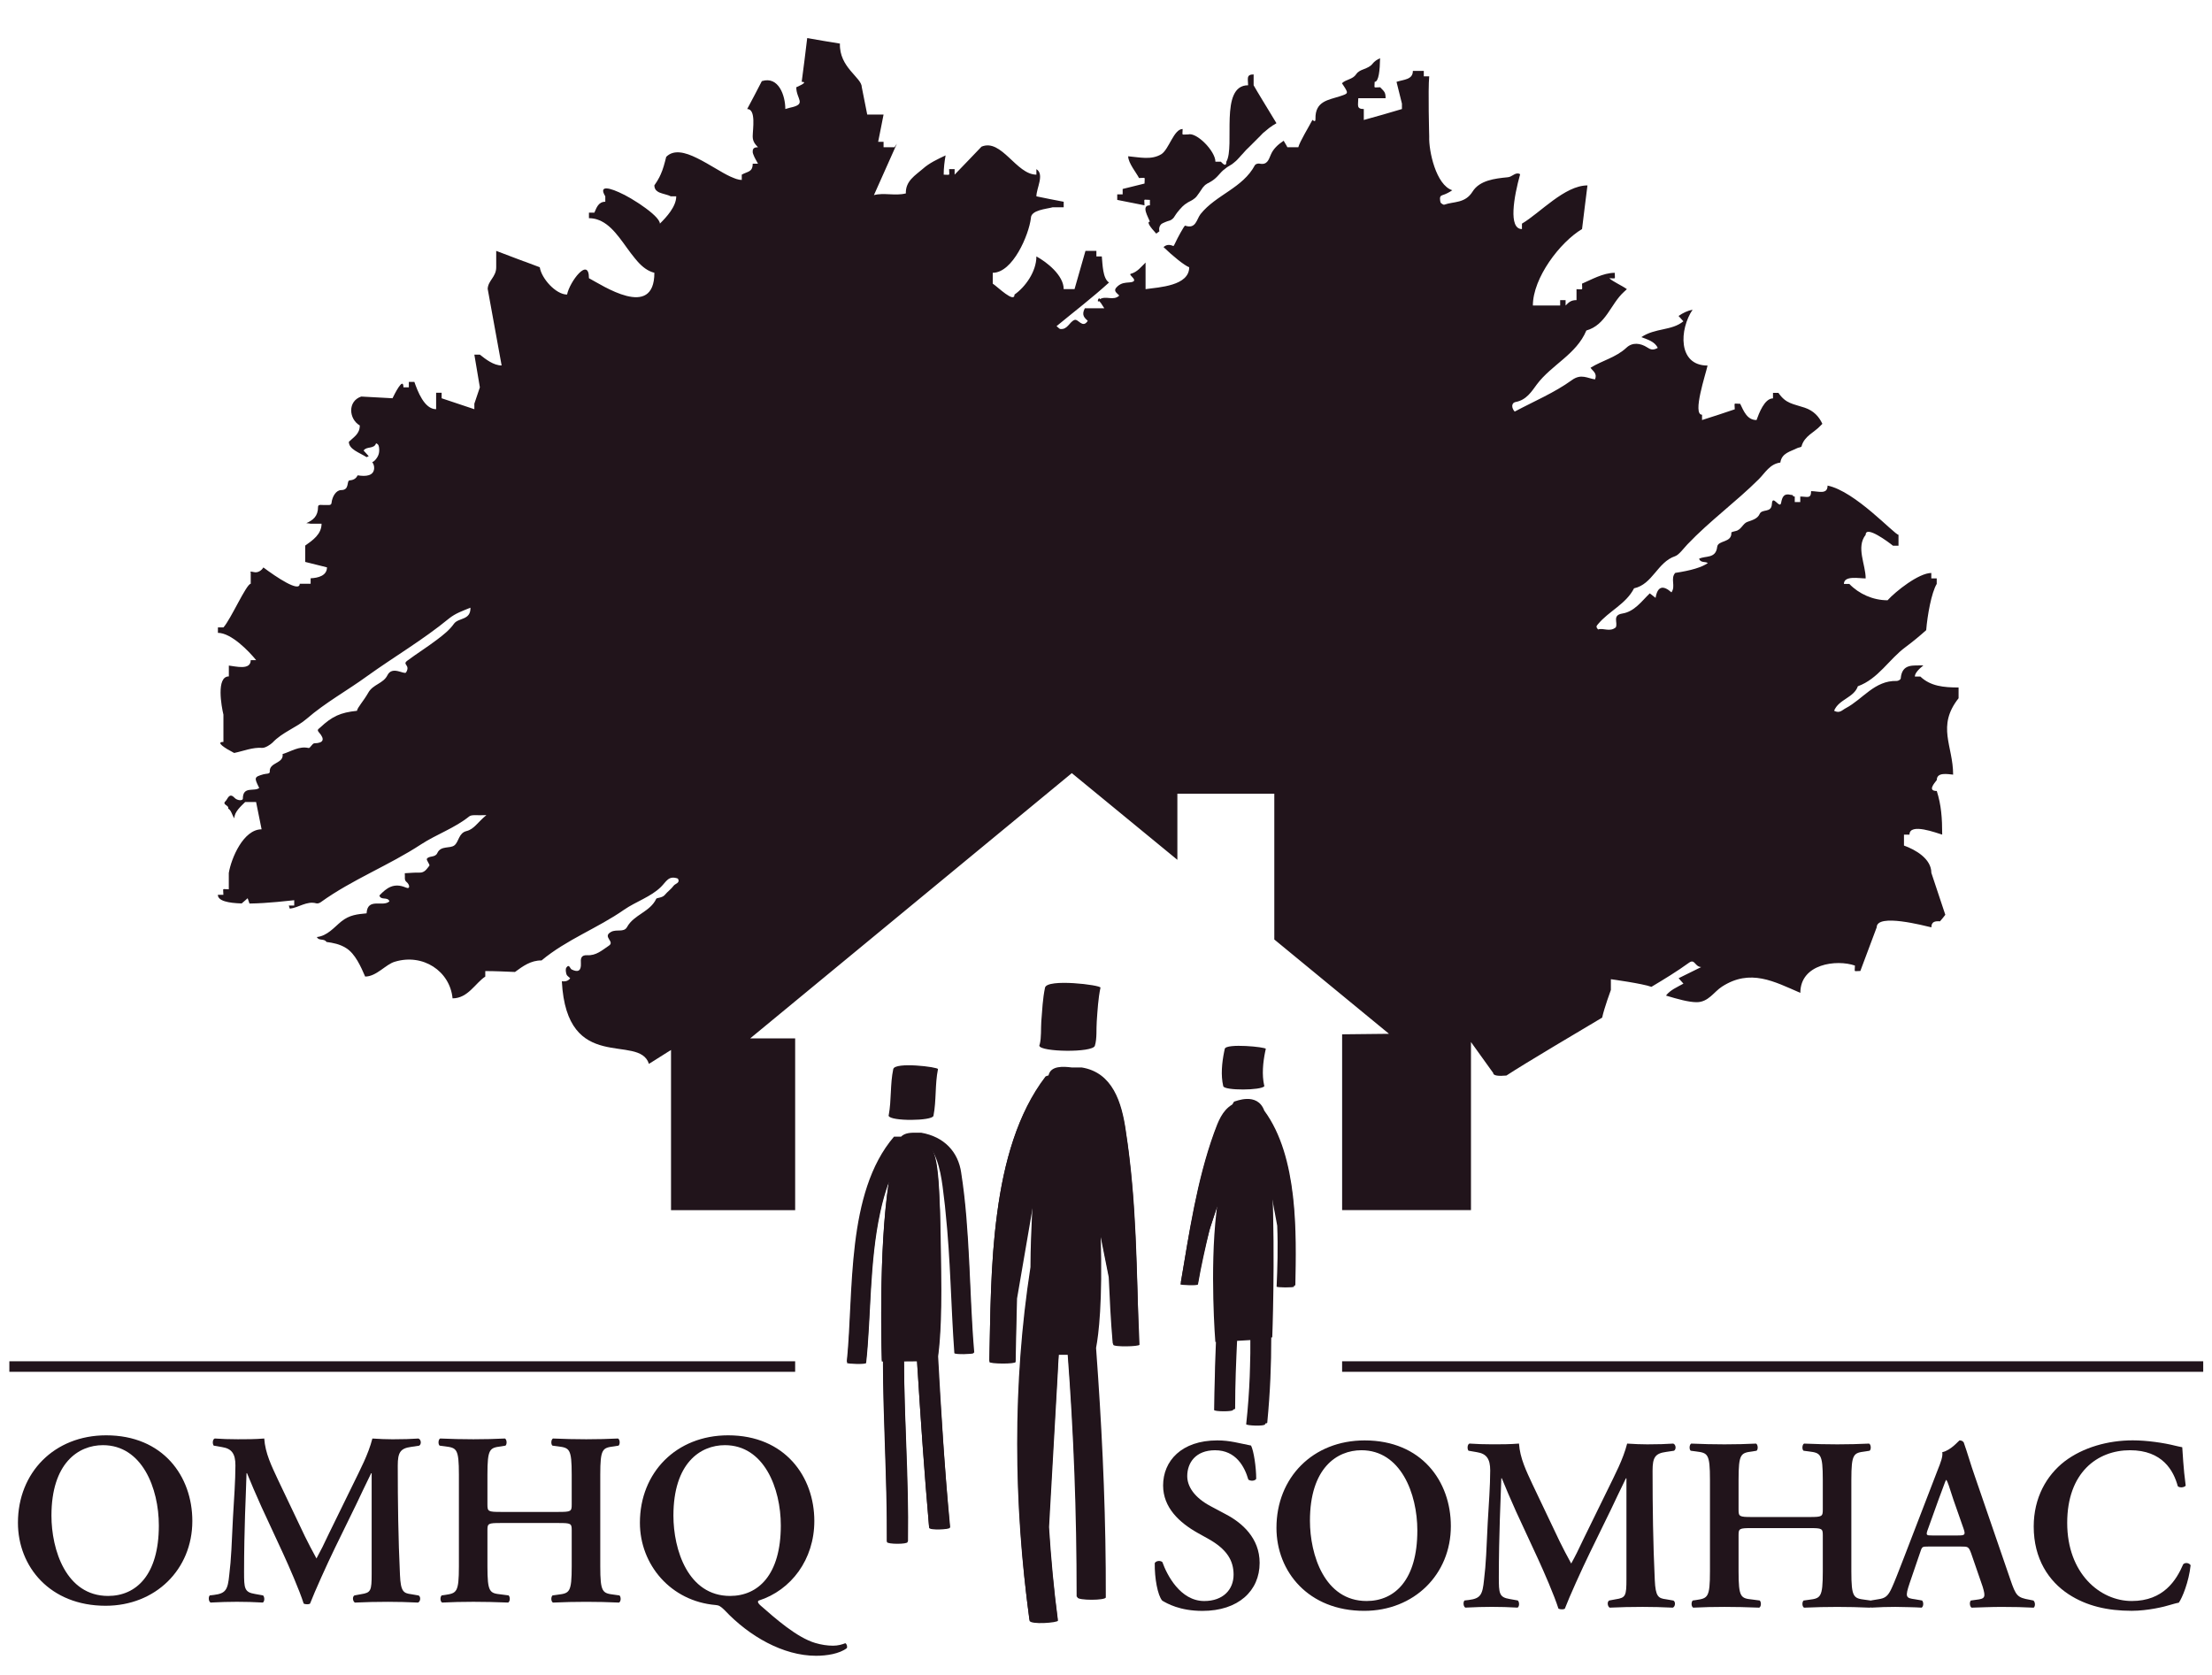 <?xml version="1.0" encoding="UTF-8"?>
<svg id="Calque_1" data-name="Calque 1" xmlns="http://www.w3.org/2000/svg" viewBox="0 0 1000 757.07">
  <defs>
    <style>
      .cls-1 {
        fill: #21141b;
      }
    </style>
  </defs>
  <path class="cls-1" d="M577.05,55.66c-.18.18-.36.32-.59.41-.27.18-.5.32-.5.32-.32.14-.77.41-1.27.82-.27.14-.54.36-.86.59-.54.41-1.04.82-1.54,1.27-.32.23-.59.5-.82.68-.27.23-.5.41-.54.45-.09.05-.54.54-1.13,1.18l-1.18,1.18c-1.13,1.13-2.27,2.27-2.36,2.36-.09.09-.63.63-1.27,1.27-.77.73-1.59,1.54-1.72,1.68-.23.23-1.86,2.13-2.09,2.31-.14.09-.36.41-.68.77-.45.5-.86.95-1.32,1.41-.23.23-.41.36-.68.63-.18.09-.32.27-.54.45-.23.18-.41.36-.63.5-.18.18-.41.32-.63.45-.41.27-.86.5-1.41.86-.41.23-.77.5-1.09.77-.59.41-1.04.82-1.22.95-.23.14-1.09,1.04-1.59,1.63-.14.18-.27.32-.32.36-.23.27-1.22,1.36-2.09,2.04-.23.18-.41.32-.59.45-.54.41-1.13.73-2.13,1.31-.09,0-.14.05-.23.09-.27.14-.5.27-.68.45-.14.05-.23.14-.32.18-.45.36-.73.68-.91.91-.05.05-.09.09-.14.14-.09.09-.14.18-.18.23-.09.05-.36.45-.5.73-.14.18-.23.32-.23.32,0,.14-1.63,2.31-2.04,2.9-.09.14-.23.27-.36.41-.23.23-.45.45-.68.63-.09.05-.14.09-.23.14-.18.14-.36.27-.54.41-.23.18-.5.32-.77.45-1.04.5-1.68.86-2.81,1.68-.23.18-.45.36-.68.59-.36.32-.73.63-.95.95-.32.32-.54.59-.73.77-.05.05-.14.14-.18.23-.23.23-.54.63-.82,1-.09.09-.18.23-.27.36-.23.32-.41.59-.45.63s-.45.63-.63.95c-.05.09-.09.18-.09.18-.05.05-.27.36-.27.36-.77.86-1.09.91-1.31,1.04-.05.05-.14.09-.23.14-.36.14-.91.32-1.32.41-.18.05-.5.18-.82.32-.5.18-1,.41-1.04.45s-.27.14-.59.32c-.18.05-.32.23-.45.41-.14.14-.23.27-.23.27-.5.73-.45,1.22-.54,1.54-.05.36.09,1.22.09,1.22l-1.41,1.04c-2.81-2.99-4.44-5.4-2.86-5.4-.77-2.13-4.17-7.39,0-7.39v-2.45c-3.31,0-2.45-.86-2.45,2.45-4.13-.82-8.21-1.63-12.33-2.45v-2.49h2.45v-2.45c3.31-.86,6.62-1.59,9.89-2.45,0-3.36.77-2.49-2.49-2.49-1.04-2.18-4.9-6.76-4.9-9.84,5.21.45,10.47,1.81,15.01-.95,3.45-2.22,5.62-11.38,9.61-11.38,0,3.22-.82,2.45,2.49,2.45,3.85-1.09,12.33,7.57,12.33,12.33h2.45c1.09,1.13,2.49,2.49,2.49,0,4.08-6.85-3.31-34.55,9.84-34.55,0-2.81-1-4.9,2.49-4.9v4.9c.91,1.72,6.3,10.52,10.29,17.1Z"/>
  <path class="cls-1" d="M508.95,511.13c-1.81-12.7-5.9-26.31-19.96-28.58h-4.54c-3.63-.45-9.53-.91-10.43,3.63-.45,0-1.36.45-1.36.45-25.4,33.12-24.5,89.37-25.4,128.38,0,.91,11.79.91,11.79,0,0-8.62.45-18.6.45-28.58l7.26-42.19c-.45,10.43-.91,19.96-.91,28.58-8.17,52.62-7.71,107.06-.45,159.23.45,1.81,13.16.91,12.7,0-1.81-14.06-3.18-28.13-4.08-42.19l4.54-78.03h4.08c2.72,35.84,4.08,71.22,4.08,109.78,0,1.36,12.7,1.36,12.7,0,0-39.47-1.81-76.21-4.54-112.96.91-5.9,3.18-20.87,2.27-50.81v-.91l4.08,20.41c.45,9.98.91,19.96,1.81,29.94,0,.91,11.79.91,11.79,0-.91-32.21-.91-64.42-5.9-96.17h0Z"/>
  <path class="cls-1" d="M434.55,530.19c-1.36-9.53-7.71-16.33-18.15-18.15h-2.27c-2.27,0-4.99,0-6.8,1.81h-3.18c-21.78,25.4-18.15,70.32-21.32,101.62,0,.45,8.62.91,8.62,0,2.72-24.04.91-56.71,10.43-81.66-4.99,31.76-3.18,81.2-3.18,81.2h.45c0,25.86,1.81,51.72,1.81,81.66,0,.91,9.53.91,9.53,0,.45-29.49-1.81-55.8-1.81-81.66h5.9c1.36,23.59,3.18,48.09,5.44,75.31,0,1.36,9.53.91,9.53,0-2.72-28.13-4.08-52.62-5.44-77.12.45-3.63,1.81-14.06,1.36-38.56-.45-46.73-1.81-50.81-4.54-56.25,4.54,6.35,5.44,16.33,6.35,23.14,2.72,23.14,2.72,46.73,4.54,69.86,0,.91,8.62.45,8.62,0-2.27-26.31-1.81-55.34-5.9-81.2h0Z"/>
  <path class="cls-1" d="M571.55,502.06c-3.18-8.62-13.16-4.08-13.61-4.08-.45.45-.45.91-.91,1.36-4.54,2.72-6.35,7.71-8.17,12.7-7.71,21.32-11.34,45.36-14.97,67.59,0,.45,7.71.91,7.71,0,1.36-8.17,3.18-16.33,5.44-24.5l3.63-10.89v1.36c-3.18,26.31-.45,60.33-.45,60.33h.45c-.45,9.53-.45,19.51-.91,30.85,0,.91,8.62.91,8.62,0,0-11.34.45-21.32.91-31.3l6.8-.45c0,11.79-.45,24.5-1.81,38.11,0,.45,8.62.91,8.62,0,1.36-14.06,1.81-26.31,1.81-38.56h.45s1.36-34.48,0-68.95l3.18,17.69c.45,9.98,0,19.51-.45,27.67,0,.45,7.71.45,7.71,0,.45-23.14,1.36-58.07-14.06-78.93h0Z"/>
  <rect class="cls-1" x="606.74" y="615.38" width="389.29" height="4.76"/>
  <rect class="cls-1" x="4.23" y="615.38" width="355.24" height="4.76"/>
  <g>
    <path class="cls-1" d="M525.38,723.52c-2.01-2.34-3.45-10.03-3.34-16.92.67-1.12,2.56-1.23,3.45-.44,2.01,5.67,8.03,17.6,18.93,17.6,8.48,0,13.26-5.13,13.26-11.93,0-6.34-3.01-11.47-11.37-16.15l-4.79-2.67c-8.34-4.68-15.7-11.47-15.7-21.49,0-11.02,8.25-20.37,24.5-20.37,5.79,0,10.03,1.33,15.26,2.33,1.23,2.45,2.33,9.8,2.33,15.04-.55,1-2.56,1.11-3.56.34-1.68-5.79-5.58-13.26-15.03-13.26-8.91,0-12.59,5.79-12.59,11.69,0,4.68,3.22,9.69,10.57,13.59l6.9,3.68c7.24,3.79,15.26,10.69,15.26,21.95,0,12.69-9.69,21.71-25.84,21.71-10.24,0-16.03-3.34-18.26-4.68Z"/>
    <path class="cls-1" d="M615.47,655.59c17.7,0,25.28,19.48,25.28,36.3,0,22.38-10.25,31.86-22.94,31.86-19.04,0-25.61-20.95-25.61-36.3,0-23.74,12.13-31.86,23.28-31.86ZM616.92,651.15c-23.39,0-39.86,16.8-39.86,39.52,0,19.83,14.47,37.53,39.65,37.53,22.49,0,39.19-16.38,39.19-38.31,0-20.26-13.25-38.74-38.97-38.74Z"/>
    <path class="cls-1" d="M756.45,723.52c1.11.44,1,2.79-.23,3.23-4.79-.23-9.14-.34-13.59-.34-5.23,0-10.03.11-14.92.34-.89-.44-1.34-2.56-.23-3.23l3-.56c4.46-.67,4.8-1.56,4.8-9.13v-45.55h-.23c-3.01,6.13-4.57,9.48-6.68,13.92l-9.57,19.61c-3.79,7.78-9.37,20.14-11.36,25.38-.44.44-2.11.44-2.9,0-1.9-6.01-6.68-16.93-9.24-22.49l-9.91-21.39c-2.12-4.68-5.12-11.69-6.46-15.04h-.22c-.23,5.46-.46,14.15-.67,18.83-.23,6.78-.45,16.69-.45,25.83,0,7.35.11,9.14,4.89,9.92l3.68.66c.78.67.78,2.79-.11,3.23-4.12-.23-7.57-.34-11.7-.34-3.56,0-7.57.11-11.91.34-1-.57-1-2.68-.34-3.23l1.9-.22c5.34-.67,6.23-2.34,6.9-9.13.89-7.02,1.12-14.26,1.67-25.83.45-7.57,1.12-16.82,1.12-23.61,0-5.23-1.67-7.57-6.02-8.25l-3.79-.66c-.66-.79-.55-2.9.44-3.23,3.34.22,6.35.34,10.47.34,3.89,0,7.8,0,11.91-.34.46,6.68,3.34,12.47,6.13,18.48l12.25,25.73c.89,1.89,3.79,7.45,5.23,10.02,1.79-3.23,3.34-6.34,5.8-11.58l10.47-21.38c3.56-7.35,7.13-13.92,9.02-21.26,3.01.22,6.68.34,9.14.34,4.68,0,8.57-.12,11.7-.34,1.23.44,1.44,2.56.34,3.23l-3.68.55c-4.9.67-6.01,2.56-6.01,8.47,0,16.47.22,32.96,1,49.44.34,7.47,1.56,8.25,5.12,8.69l3.23.56Z"/>
    <path class="cls-1" d="M791.98,690.79c-5.69,0-6.01.21-6.01,3.22v16.37c0,11.81,1,12.14,6.23,12.7l3.34.44c.78.78.67,2.79-.22,3.23-5.79-.23-10.8-.34-15.7-.34s-9.91.11-14.15.34c-.89-.44-1-2.45-.22-3.23l1.55-.22c5.24-.78,6.24-1.12,6.24-12.92v-41.42c0-11.81-1-12.14-6.24-12.82l-2.45-.32c-.77-.57-.66-2.79.23-3.23,4.91.22,10.13.34,15.04.34s9.91-.12,14.25-.34c.89.44,1.01,2.67.23,3.23l-1.9.32c-5.23.67-6.23,1.01-6.23,12.82v13.48c0,3.11.33,3.34,6.01,3.34h26.06c5.67,0,6.01-.23,6.01-3.34v-13.48c0-11.81-1.01-12.14-6.24-12.82l-2.45-.32c-.78-.57-.66-2.79.23-3.23,5.12.22,10.13.34,15.02.34s9.92-.12,14.37-.34c.9.44,1.01,2.67.23,3.23l-2.01.32c-5.23.67-6.24,1.01-6.24,12.82v41.42c0,11.81,1.01,12.14,6.24,12.81l2.45.34c.78.78.67,2.79-.23,3.23-4.89-.23-9.91-.34-14.81-.34s-10.13.11-15.02.34c-.89-.44-1.01-2.45-.23-3.23l2.45-.34c5.23-.66,6.24-1,6.24-12.81v-16.37c0-3.01-.34-3.22-6.01-3.22h-26.06Z"/>
    <path class="cls-1" d="M873.49,694.12c-2.67,0-3.01,0-1.78-3.22l4.68-13.03c2.01-5.23,2.9-8.02,3.34-8.8h.22c.56.79,1.23,2.9,3.12,8.8l4.68,13.36c.89,2.67.45,2.89-2.67,2.89h-11.59ZM886.52,699.13c3.12,0,3.45,0,4.57,3l5.23,15.15c1.45,4.8,1.12,5.46-2.9,5.91l-2.44.34c-.67.67-.56,2.67.33,3.23,3.91-.11,8.8-.34,13.59-.34,5.79,0,9.91.11,14.48.34.78-.57.78-2.45-.11-3.23l-1.67-.34c-5.68-1-6.24-1.78-8.8-9.25l-16.04-46.66c-1.78-5-3.23-10.24-5.01-15.25-.44-.57-1.01-.89-1.9-.89-.22,0-3.9,4.55-7.79,5.33.34,1.9-.67,4.57-2.11,8.14l-15.26,39.63c-2.34,6.02-4.12,10.7-5.46,13.6-1.67,3.67-2.9,4.68-6.13,5.12l-3.34.56c-.77,1-.66,2.67.12,3.23,3.9-.23,7.35-.34,11.03-.34,4.57.11,8.24.11,11.8.34.89-.44,1-2.45.22-3.23l-3.22-.56c-4.12-.56-4.57-.89-2.34-7.46l4.57-13.37c1-3,.89-3,3.79-3h14.81Z"/>
    <path class="cls-1" d="M988.1,671.63c-.78.89-2.79,1-3.57.22-1.89-7.01-6.9-16.26-21.6-16.26s-28.39,10.03-28.39,32.85,14.81,35.31,29.17,35.31,20.16-9.37,23.28-16.61c1-.99,2.79-.55,3.34.45-.78,7.46-3.79,14.81-5.34,16.92-1.34.22-2.67.67-3.9,1-2.45.79-10.13,2.67-17.37,2.67-11.02,0-20.49-2.22-28.51-7.46-9.02-5.9-15.81-16.03-15.81-30.63,0-13.03,5.79-23.16,14.03-29.51,8.25-6.24,19.48-9.46,30.74-9.46,6.35,0,14.03,1.11,19.27,2.44,1.33.34,2.12.45,3.11.67.23,2.56.45,9.14,1.56,17.38Z"/>
  </g>
  <g>
    <path class="cls-1" d="M46.53,653.3c17.71,0,25.28,19.48,25.28,36.3,0,22.38-10.24,31.86-22.94,31.86-19.04,0-25.61-20.95-25.61-36.3,0-23.73,12.14-31.86,23.27-31.86ZM47.98,648.85c-23.39,0-39.87,16.8-39.87,39.52,0,19.83,14.48,37.53,39.64,37.53,22.5,0,39.2-16.38,39.2-38.31,0-20.26-13.25-38.74-38.98-38.74Z"/>
    <path class="cls-1" d="M189.18,721.23c1.12.44,1,2.79-.22,3.23-4.79-.23-9.13-.34-13.59-.34-5.23,0-10.02.11-14.92.34-.89-.44-1.33-2.56-.22-3.23l3-.56c4.45-.67,4.79-1.56,4.79-9.13v-45.55h-.22c-3,6.13-4.57,9.48-6.68,13.92l-9.58,19.61c-3.79,7.78-9.35,20.15-11.36,25.38-.44.44-2.12.44-2.9,0-1.89-6.01-6.68-16.92-9.24-22.49l-9.91-21.39c-2.12-4.68-5.13-11.69-6.46-15.04h-.22c-.22,5.46-.44,14.15-.67,18.83-.22,6.79-.44,16.69-.44,25.83,0,7.35.11,9.14,4.9,9.92l3.67.66c.78.67.78,2.79-.11,3.23-4.12-.23-7.57-.34-11.7-.34-3.56,0-7.57.11-11.91.34-1-.57-1-2.68-.34-3.23l1.9-.22c5.35-.67,6.24-2.34,6.9-9.13.89-7.02,1.11-14.26,1.67-25.83.45-7.57,1.11-16.82,1.11-23.61,0-5.23-1.67-7.57-6.01-8.25l-3.79-.66c-.67-.79-.56-2.9.45-3.23,3.34.22,6.35.34,10.46.34,3.9,0,7.79,0,11.92-.34.44,6.68,3.34,12.47,6.13,18.48l12.25,25.73c.89,1.89,3.79,7.45,5.23,10.02,1.78-3.23,3.34-6.34,5.79-11.58l10.47-21.38c3.56-7.35,7.13-13.92,9.02-21.26,3.01.22,6.68.34,9.13.34,4.68,0,8.57-.12,11.69-.34,1.23.44,1.45,2.56.34,3.23l-3.67.55c-4.9.67-6.02,2.56-6.02,8.47,0,16.47.22,32.96,1,49.44.33,7.47,1.56,8.25,5.12,8.69l3.23.56Z"/>
    <path class="cls-1" d="M226.38,688.49c-5.68,0-6.02.21-6.02,3.22v16.37c0,11.81,1,12.14,6.24,12.7l3.34.44c.78.78.67,2.79-.22,3.23-5.79-.23-10.8-.34-15.7-.34s-9.91.11-14.14.34c-.89-.44-1-2.45-.22-3.23l1.56-.22c5.23-.78,6.24-1.12,6.24-12.92v-41.42c0-11.81-1-12.14-6.24-12.82l-2.45-.32c-.78-.57-.67-2.79.22-3.23,4.9.22,10.13.34,15.03.34s9.91-.12,14.26-.34c.89.44,1,2.67.22,3.23l-1.9.32c-5.23.67-6.24,1.01-6.24,12.82v13.48c0,3.11.34,3.34,6.02,3.34h26.06c5.68,0,6.02-.23,6.02-3.34v-13.48c0-11.81-1-12.14-6.24-12.82l-2.45-.32c-.77-.57-.67-2.79.22-3.23,5.13.22,10.13.34,15.04.34s9.91-.12,14.37-.34c.89.44,1,2.67.22,3.23l-2.01.32c-5.23.67-6.24,1.01-6.24,12.82v41.42c0,11.81,1.01,12.14,6.24,12.81l2.45.34c.78.78.67,2.79-.22,3.23-4.9-.23-9.91-.34-14.81-.34s-10.13.11-15.04.34c-.89-.44-1-2.45-.22-3.23l2.45-.34c5.24-.66,6.24-1,6.24-12.81v-16.37c0-3.01-.34-3.22-6.02-3.22h-26.06Z"/>
    <path class="cls-1" d="M327.71,653.3c17.7,0,25.28,19.48,25.28,36.3,0,22.38-10.25,31.86-22.94,31.86-19.04,0-25.61-20.95-25.61-36.3,0-23.73,12.14-31.86,23.27-31.86ZM329.16,648.85c-23.39,0-39.87,16.8-39.87,39.52,0,19.04,14.03,35.52,34.3,37.2,1.34.12,2.11.44,4.12,2.45,10.91,11.58,26.28,20.49,41.2,20.49,4.79,0,10.58-.89,13.92-3.45.33-.67,0-1.9-.67-2.23-1.45.57-3.34,1.12-5.56,1.12-2.67,0-5.35-.44-8.02-1.22-8.35-2.45-18.26-11.26-24.61-16.82-1.22-1-1.67-1.89-1-2.34,14.7-4.68,25.17-18.59,25.17-35.98,0-20.03-13.25-38.74-38.98-38.74Z"/>
  </g>
  <g>
    <path class="cls-1" d="M515.14,607.88c.05.86-11.84,1.13-11.88,0-.45-9.84-1.04-19.77-1.63-29.7l-4.08-20.45c0,.27.05.5.05.77.91,30.16-.95,44.94-2.09,50.83.23,2.81.41,5.62.59,8.43.14,1.54.23,3.04.32,4.58,2.18,32.33,3.58,64.84,3.49,99.76,0,1.45-12.83,1.45-12.83,0,.09-34.92-1.31-67.38-3.49-99.76-.09-1.5-.18-3.04-.32-4.58-.09-1.77-.23-3.54-.36-5.31h-4.26l-.32,5.31-.23,4.58-3.85,68.11c.91,14.15,2.18,28.25,4.04,42.17.09.95-12.61,1.95-12.88,0-4.81-36.28-6.62-73.41-4.49-110.28.09-1.54.18-3.04.32-4.58.95-14.83,2.54-29.61,4.85-44.26.05-7.66.27-16.19.77-25.3.05-1.13.09-2.27.18-3.45l-.59,3.45-6.67,38.82c-.32,10.11-.45,19.82-.63,28.66-.05,1.04-11.88.91-11.88,0,.45-19.86.36-44.12,3.58-67.47,2.99-22.81,9.21-44.8,21.77-61.08.27-.32.82-.45,1.45-.54,1.13-4.17,6.8-4.04,10.66-3.45,1.72-.14,3.81-.18,4.35-.09,14.06,2.36,17.96,16.1,19.86,28.75,1.86,12.02,2.99,24.21,3.76,36.41,1.22,19.86,1.5,39.9,2.45,59.68Z"/>
    <path class="cls-1" d="M497.5,446.49c-1.04,4.94-1.32,10.16-1.68,15.24-.27,3.36.18,7.71-.86,11.02-1,3.22-24.67,2.81-25.08,0v-.32c0-.09.09-.18.14-.23.82-3.22.5-7.26.73-10.47.41-5.08.63-10.29,1.68-15.24.86-4.22,25.3-1.22,25.08,0Z"/>
  </g>
  <g>
    <path class="cls-1" d="M440.1,611.69c.05.5-8.62.73-8.66,0-1.54-21.09-1.72-42.44-3.95-63.48-.18-2.09-.41-4.22-.68-6.3-.82-6.71-1.68-16.82-6.21-23.13,2.22,4.26,3.63,7.53,4.31,29.43.23,6.89.36,15.6.41,26.8.18,24.58-.91,34.83-1.5,38.54.09,1.41.18,2.81.27,4.22.09,1.54.23,3.08.27,4.58,1.45,21.63,2.86,43.67,5.03,68.29.09.77-9.25,1.27-9.34,0-2.22-24.67-3.63-46.71-5.03-68.29-.09-1.54-.18-3.08-.32-4.58-.05-.77-.09-1.59-.14-2.36l-5.89.05c0,.77,0,1.54.05,2.31-.05,1.54,0,3.04.05,4.58.23,23.76,1.86,47.7,1.54,74.73,0,1.09-9.34,1.04-9.34,0,.27-27.07-1.36-51.01-1.59-74.73-.05-1.54-.05-3.04-.05-4.58v-2.27h-.68s-1.27-36.73,1.54-67.29c.45-4.85,1-9.57,1.68-13.92-1.63,4.44-2.95,9.11-3.95,13.92-4.9,22.45-4.13,47.93-6.35,67.93-.09.77-8.71.41-8.66,0,2.22-19.95,1.45-45.48,6.3-67.93.09-.36.18-.77.27-1.13.18-.95.41-1.95.68-2.9.23-.95.5-1.9.77-2.86.5-1.9,1.09-3.81,1.77-5.62.32-.95.68-1.95,1.09-2.9.36-.95.73-1.9,1.13-2.81.63-1.45,1.31-2.86,2.04-4.26.63-1.27,1.36-2.49,2.09-3.72.73-1.18,1.5-2.36,2.31-3.49.09-.18.23-.32.32-.45.86-1.18,1.72-2.31,2.68-3.4h2.99c1.54-1.72,4.35-2.04,6.76-1.9.95-.05,1.95-.09,2.22,0,10.52,1.81,16.6,8.75,18.05,18.32.86,5.58,1.54,11.29,2.04,17.14,1.95,21,2.18,43.31,3.67,63.48Z"/>
    <path class="cls-1" d="M424.04,483.31c-1.41,6.94-.68,14.19-2.04,21.09-.45,2.4-19.59,2.54-20.27,0v-.27s.05-.05.05-.05c1.27-6.8.59-13.92,2.04-20.77.68-3.4,20.45-.95,20.22,0Z"/>
  </g>
  <g>
    <path class="cls-1" d="M585.02,581.62c0,.54-7.89.45-7.89,0,.36-8.03.68-17.59.27-27.52l-1.09-5.9-.23-1.13-1.95-10.84c.14,3.67.23,7.26.27,10.84.05.41.05.77.05,1.13.59,30.2-.36,57.14-.36,57.14h-.27c.05,4.08,0,8.21-.14,12.42-.05,1.5-.09,3.04-.14,4.58-.27,6.85-.77,13.97-1.59,21.49-.14,1.04-8.66.63-8.57,0,.82-7.53,1.32-14.65,1.59-21.49.05-1.54.09-3.08.14-4.58.14-4.08.18-8.03.14-11.97l-6.98.41c-.14,3.76-.32,7.62-.41,11.56-.05,1.5-.09,3.04-.14,4.58-.14,4.81-.23,9.84-.27,15.05-.05.82-8.57.77-8.57,0,.05-5.21.18-10.2.32-15.05,0-1.54.05-3.04.09-4.58.14-3.76.27-7.48.41-11.11h-.27s-2.58-32.42.45-58.45c.05-.54.09-1.13.18-1.68.05-.41.09-.77.14-1.22l-.91,2.9-2.54,7.94c-1.9,8.16-3.76,16.32-5.17,24.49-.14.68-7.98.27-7.94,0,1.86-10.52,3.58-21.49,5.8-32.42,2.36-11.97,5.26-23.9,9.3-35.14,1.81-5.08,3.9-10.07,8.25-12.83.27-.41.54-.86.86-1.41.23-.32,10.38-4.58,13.6,3.95.54.77,1.09,1.54,1.59,2.31,1.86,2.86,3.45,5.94,4.81,9.21.36.82.68,1.63,1,2.45.54,1.45,1.04,2.95,1.5,4.49.54,1.72,1.04,3.49,1.41,5.26.27.86.45,1.72.63,2.63.18.68.32,1.31.41,1.95.23,1.13.45,2.27.63,3.4.18.95.32,1.95.45,2.9.45,3.22.82,6.48,1.04,9.7.05.36.05.77.09,1.13.82,12.02.45,23.81,0,33.42Z"/>
    <path class="cls-1" d="M571.96,475.42c-1,4.9-1.54,10.43-.45,15.28l.05.05c.05.09.05.18,0,.27-1.31,1.95-18.05,2.04-18.55,0-1.18-4.94-.59-10.66.41-15.6.09-.45.18-.86.27-1.27.59-2.63,18.73-.82,18.55,0-.09.41-.18.82-.27,1.27Z"/>
  </g>
  <path class="cls-1" d="M885.46,315.61c-10.07,12.75-2.49,21.46-2.49,34.57-2.5-.23-7.39-1.22-7.39,2.45-1.18,1.54-4.26,4.94,0,4.94,2.04,6.4,2.45,12.34,2.45,19.73-2.4-.68-14.79-5.49-14.79,0h-2.49v4.94c5.17,1.86,12.38,5.94,12.38,12.34,2.09,6.35,4.22,12.66,6.31,18.96-.77,1-1.54,2-2.4,2.95-2.18-.14-3.9.09-3.9,2.72-3.08-.68-24.72-6.49-24.72,0-2.45,6.53-4.94,13.2-7.39,19.73-3.31,0-2.45.77-2.45-2.45-8.26-2.86-24.68-.86-24.68,12.34-11.79-5.08-22.59-11.11-35.43-2.81-3.58,2.27-6.12,7.03-11.43,7.03-3.54,0-8.48-1.36-13.88-2.99,1.86-2.49,5.04-3.81,7.89-5.4-.73-.77-1.45-1.59-2.18-2.45,3.09-1.54,6.12-2.99,10.21-5.04-2.99-.18-2.81-3.9-5.53-1.95-5.44,3.95-11.21,7.44-16.97,10.89-4.04-1.5-18.33-3.45-18.33-3.45v4.85s-2.95,7.94-3.95,12.52c-7.98,4.76-35.11,20.78-43.28,26.18-3.58.32-5.99.09-5.99-1.18l-10.03-13.97v75.99h-58.25v-79.48l21.19-.23-51.85-42.64v-65.91h-43.82v29.9l-47.72-39.19-145.39,119.9h20.32v77.66h-56.12v-72.4l-1.32.82h-.09v.05l-8.57,5.4c-4.49-14.02-37.15,5.04-39.38-37.33,1.41.14,2.77,0,3.77-1.36-.64-.68-1.5-1.13-1.68-1.81-.27-.95-.54-2.4,0-3.08,1.27-1.77,1.59.54,2.36.91,2.95,1.45,4.31.54,4.17-2.68-.14-2.09-.09-3.9,2.81-3.77,4.04.27,6.8-2.27,9.89-4.35,2.77-1.86-3.13-3.95.91-6.17,2.49-1.41,5.81.41,7.26-2.22,3.08-5.63,10.43-6.8,13.2-12.79.23-.45,2.72-.36,3.86-1.72,1.22-1.5,2.9-2.63,4.04-4.22.68-.91,3.08-1.18,1.86-3.18-4.26-1.5-5.17,1.36-7.67,3.81-4.54,4.45-11.25,6.58-16.6,10.25-11.98,8.39-25.99,13.47-37.34,22.95-4.85-.05-8.44,2.59-12.02,5.22-4.45-.18-8.94-.41-13.43-.41v2.49c-4.49,2.9-7.8,9.84-14.79,9.84-1.18-12.34-13.43-20.41-26.08-16.56-4.08,1.13-8.3,6.71-13.43,6.71-1.91-4.4-4.49-10.34-8.62-12.88-2.86-1.81-5.9-2.36-8.89-2.77-.95-1.68-3.54-.36-4.31-2.22,4.72-.5,7.85-4.45,10.98-6.99,3.81-3.08,7.39-3.31,11.48-3.72.41-7.35,7.49-2.63,10.34-5.44-.86-2.22-3.9-.27-4.54-2.63,3.27-3.45,6.53-5.9,11.98-3.58,2.13.91,1.68-1.41.32-2.49-1.18-.91-.64-2.09-.82-3.99,2.18-.09,4.45-.36,6.62-.27,2.4.09,3.36-1.77,4.49-3.13.36-.45-1.5-2.59-1.13-3.13,1.04-1.5,3.77-.45,4.72-2.59,1.63-3.54,5.81-1.86,7.8-3.54s1.86-5.53,5.4-6.4c3.45-.86,4.9-3.86,8.98-7.21-4.17.23-6.58-.36-7.76.59-6.62,5.31-14.74,8.07-21.68,12.57-14.65,9.62-31.17,15.92-45.41,26.18-.54.41-1.45.73-2.04.54-4.26-1.22-8.03,2-11.98,2.4-.14-.45-.32-.95-.45-1.41h2.45v-2.4c-2.13.18-11.75,1.41-20.23,1.5-.23-.77-.54-1.59-.82-2.4-.95.82-1.81,1.63-2.72,2.36-5.99-.18-10.75-1.13-10.75-3.9h2.49c0-3.36-.86-2.49,2.45-2.49v-7.39c1.09-6.58,6.58-19.73,14.83-19.73-.86-4.08-1.63-8.17-2.49-12.34h-4.94c-1.91,1.91-4.9,4.45-4.9,7.39-1.13-1.68-1.32-3.63-2.86-4.49h.09c.45-1.5-2.95-1.63-1.22-3.27,1-.91,1.63-4.13,4.08-1.54,1.22,1.32,3.77,1.45,3.77.36,0-5.81,5.17-2.99,7.39-4.81-2.36-4.72-2.31-4.94,1.91-6.17,1.04-.32,2.95-.09,2.86-1.13-.32-4.45,6.4-3.58,5.81-8.03,3.86-1.13,7.35-3.72,11.79-2.72.63.14,1.63-2.09,2.54-2.13,4.4-.09,4.72-1.95,2.18-4.85-1.22-1.36-.27-1.54.5-2.31,5.4-5.04,9.12-6.76,16.6-7.53.27-1.59,2.95-4.35,5.13-8.21,2.13-3.81,6.8-4.08,8.66-7.89,2.18-4.36,7.44-.18,8.39-1.22,2.18-3.49-1.91-3.49.59-5.35,4.4-3.27,9.12-6.21,13.52-9.57,2.77-2.09,5.58-4.31,7.53-7.08,2.04-2.9,7.62-1.45,7.49-7.3-3.54,1.45-6.71,2.49-9.71,4.9-11.7,9.62-24.81,17.28-37.06,26.08-8.98,6.53-18.78,11.89-27.26,19.23-4.67,4.04-10.98,6.03-15.47,10.8-.82.82-3.27,2.45-4.63,2.36-4.4-.32-8.48,1.45-12.7,2.31-4.13-2.13-8.62-4.99-4.85-4.99v-12.34c-.86-3.54-3.4-17.28,2.45-17.28v-4.9c3.18.36,9.89,2.22,9.89-2.45h2.45c-3.22-3.99-11.25-12.34-17.28-12.34v-2.45h2.49c3.31-3.63,10.39-19.73,12.34-19.73v-4.94c-.05-.14-.14-.32-.18-.5.45-.05.95-.05,1.54.14,1.86.5,3.54-.73,4.36-2.09,5.81,4.35,16.42,11.48,16.42,7.39h4.94v-2.49c3.31-.14,7.39-1.13,7.39-4.94-3.31-.82-6.53-1.59-9.84-2.45v-7.39c3.4-2.4,7.39-5.13,7.39-9.89h-4.94c-.64-.14-1.32-.18-1.95-.23,2.95-1.36,5.31-2.99,5.31-7.44,0-1.27,1.95-.68,3.04-.77,1.13-.14,2.9.45,3.04-.91.32-3.04,2.13-5.85,4.4-5.85,3.95,0,2.22-4.31,3.86-4.4,2.04-.14,2.95-1.09,3.58-2.27,3.77.63,7.21.23,7.44-3.13.05-1.09-.27-2.04-.86-2.81.45-.18.86-.5,1.22-.86,1.45-1.59,2.04-3.08,1.91-5.13-.09-1.13-.18-2.13-1.41-2.54-.91,2.72-4.31,1.22-5.63,3.27.73.82,1.5,1.63,2.31,2.54-.32.14-.64.32-.95.45-3.36-2.13-8.03-3.54-8.03-6.94,2.4-2.31,4.94-3.63,4.94-7.39-4.94-2.86-5.63-10.93.64-13.07,4.67.23,9.48.54,14.15.77.77-1.54,4.94-10.12,4.94-4.94h2.45v-2.45h2.49c1.45,4.08,4.45,12.34,9.84,12.34v-7.44h2.49v2.5c4.94,1.63,9.84,3.31,14.79,4.94v-2.49c.86-2.45,1.68-4.94,2.49-7.39-.86-4.94-1.63-9.89-2.49-14.79h2.49c2.63,2.09,6.21,4.9,9.84,4.9-2.09-11.52-4.17-23.09-6.31-34.66.23-3.81,3.86-5.35,3.86-9.75v-7.39c2.86,1.09,5.76,2.18,8.62,3.27,1.36.5,2.68,1,3.99,1.5h.09c2.36.91,4.67,1.77,6.99,2.63.77,5.08,7.26,12.34,12.34,12.34,1.18-5.85,9.89-17.33,9.89-7.39,5.85,3.08,29.58,19.05,29.58-2.45-2.95-.73-5.4-2.63-7.62-5.13-.41-.45-.82-.95-1.22-1.45-4.81-5.76-8.85-13.56-15.02-16.69-.23-.14-.5-.27-.73-.36-.45-.18-.91-.36-1.36-.5-.54-.18-1.18-.32-1.77-.41-.59-.09-1.22-.14-1.86-.14v-2.49h2.45c1-2.31,1.86-4.94,4.94-4.94v-2.45c-3.22-5.26,2-4.04,8.48-.73h.05c2,1.04,4.08,2.27,6.08,3.58.68.41,1.32.86,1.95,1.32,4.54,3.08,8.12,6.35,8.12,8.17,2.99-2.95,7.39-7.71,7.39-12.34h-2.45c-.68-.36-1.45-.59-2.27-.82-.59-.18-1.18-.32-1.72-.5-.45-.14-.86-.27-1.27-.45-.54-.27-1.04-.59-1.41-1-.23-.23-.36-.5-.5-.82-.18-.41-.27-.86-.27-1.36.95-1.36,1.72-2.59,2.36-3.86v-.05c.18-.36.36-.68.5-1.04,1.09-2.4,1.72-4.85,2.5-7.94,3.36-3.4,8.48-2.13,13.88.54,2.9,1.41,5.85,3.18,8.71,4.85,2.22,1.32,4.4,2.59,6.35,3.49.41.18.82.36,1.18.5.41.18.86.36,1.27.5.41.14.82.27,1.18.32.23.09.41.14.64.14.32.05.63.09.95.09v-2.4c2.68-1.5,4.94-1.09,4.94-4.94h2.4c-.41-.86-1.59-2.63-2.13-4.22-.05-.23-.14-.45-.23-.68-.05-.45-.05-.86,0-1.22.18-.82.77-1.32,2.36-1.32-1.13-1.22-2.4-2.45-2.4-4.9,0-3.18,1.63-12.38-2.49-12.38,2.27-4.22,4.45-8.39,6.62-12.61,7.62-2.4,10.62,6.62,10.62,12.61.68-.18,1.41-.36,2.09-.59,7.85-1.63,2.86-3.77,2.86-9.25,0,0,5.94-2.45,2.45-2.45.86-6.58,1.72-13.11,2.49-19.78,4.94.86,9.89,1.72,14.79,2.49-.36,10.84,9.89,15.33,9.89,19.73.82,4.08,1.68,8.26,2.45,12.34h7.39c-.82,4.08-1.59,8.26-2.45,12.34h2.45v2.45h4.94c.32-.5.68-1.04,1.09-1.63l-10.39,23.27c4.45-1.22,9.62.45,14.43-.77-.18-5.67,4.31-8.17,7.67-11.11,2.99-2.68,6.67-4.35,10.3-6.08-.5,2.81-.86,5.72-.86,8.71,3.22,0,2.45.73,2.45-2.49h2.49v2.49c4.08-4.26,8.17-8.44,12.16-12.66,9.07-3.81,15.7,12.66,24.81,12.66v-2.49c3.77,2.4,0,8.57,0,12.29,4.08.86,8.26,1.68,12.34,2.45v2.49h-4.94c-2.95.82-9.89,1.22-9.89,4.94-.91,7.53-8.17,24.68-17.24,24.68v4.9c2.27,1.5,9.84,9.03,9.84,4.94,4.85-3.4,9.89-10.34,9.89-17.24,4.67,2.54,12.34,8.53,12.34,14.79h4.9c1.63-5.81,3.31-11.48,4.94-17.28h4.94v2.49h2.45c.36,3.63.41,10.03,3.27,11.79-7.58,6.9-15.7,13.11-23.73,19.73,1.04.86,1.32,1.22,1.63,1.27,3.36.45,4.13-3.18,6.49-4.08,1.68-.64,3.63,4.08,5.99.41-1.41-1.32-2.99-2.54-1.32-5.67h8.8c-.91-1.41-1.22-1.95-1.59-2.45-.23-.32-.77-.82-.77-.82-1.18,1.04-.23-2.27.41-.86,2.68-1.68,6.17.91,8.71-1.63-1.09-1.27-3.18-2.09-.68-4.26,1.68-1.45,3.27-1.54,5.22-1.68,5.31-.41-.86-3.49.68-3.9,2.95-.77,4.76-3.22,6.67-5.08v12.02c6.21-.86,19.73-1.5,19.73-9.89-2.18-.82-7.39-5.04-11.61-9.12,1.09-.95,2.4-1.41,4.49-.45.05,0,.64-.95.86-1.54.73-1.68,3.99-7.71,4.4-7.71,4.94,1.72,5.17-2.9,6.99-5.22,6.99-8.76,19.1-11.75,24.59-22.14.27-.45,1.36-.82,2-.68,3.49.73,4.13-1.54,5.22-4.13,1.04-2.45,3.04-4.4,5.76-6.21,1.04,1.72,1.68,2.86,1.68,2.95h4.94c.73-2.68,4.54-8.85,6.4-12.38.73.63,1.41,1,1.36-.5-.18-8.03,5.94-8.48,11.02-10.16,4.04-1.36,4.13-1.13.95-5.9,1.86-1.81,4.85-1.68,6.44-4.08,1.72-2.59,5.4-2.09,7.49-4.85.77-1,1.95-1.77,3.31-2.36-.09,5.31-.59,10.66-2.45,10.66,0,3.22-.82,2.45,2.49,2.45,1.77,1.91,2.45,2.09,2.45,4.94h-12.34c0,3.08-1,4.9,2.49,4.9v4.94c5.76-1.59,11.57-3.22,17.24-4.94v-2.45c-.82-3.31-1.59-6.53-2.45-9.84,3.31-1.09,7.39-.95,7.39-4.94h4.94v2.45h2.45c-.59,6.03,0,27.17,0,27.17-.27,6.53,3.08,22,10.43,24.32-1.36.95-2.86,1.72-4.58,2.27-1.41.45-.95,2.04-.77,3.13.09.45,1.32,1.27,1.72,1.13,4.36-1.54,9.39-.5,12.79-5.9,3.18-5.13,10.12-5.94,15.83-6.49,1.95-.18,2.68-1.54,4.36-1.72.5-.05.95.09,1.32.36-2.86,10.25-5.4,24.77.82,24.77v-2.45c8.12-4.76,19.28-17.28,29.62-17.28-.86,6.58-1.63,13.2-2.45,19.73-9.98,5.94-22.23,22.09-22.23,34.57h12.34v-2.45h2.45v2.45c1.5-1.54,2.49-2.45,4.94-2.45v-4.94c3.27,0,2.49.77,2.49-2.5,3.99-1.68,9.48-4.9,14.79-4.9,0,3.22.77,2.45-2.45,2.45,1.68,1.59,5.58,3.22,7.94,4.94-.41.41-.86.82-1.32,1.22-6.08,5.49-8.07,14.93-17.01,17.47-4.49,10.8-15.74,15.47-22.41,24.41-2.31,3.13-4.67,6.99-9.48,7.89-2.27.45-1.86,2.9-.5,4.35,8.76-4.67,17.96-8.53,25.81-14.2,4.26-3.13,7.17-.77,10.52-.36,1.09-2.81-1.09-3.77-2.04-5.26,5.26-3.27,11.48-4.63,16.2-9.03,2.72-2.59,6.35-2.13,9.39-.18,1.41.91,2.54,1.5,4.81.23-1.41-2.86-4.45-3.72-7.44-4.85,6.31-4.26,13.75-2.81,19.01-7.17-.73-.77-1.45-1.59-2.18-2.4,2-1.41,4.04-2.36,6.35-2.86-5.99,8.85-6.8,25.27,6.76,25.27-.77,3.72-7.03,22.23-2.49,22.23v2.4c4.94-1.54,9.84-3.18,14.79-4.85,0-3.31-.86-2.49,2.45-2.49,1.63,3.4,3.18,7.35,7.39,7.35,1.09-2.99,3.58-9.8,7.44-9.8v-2.5h2.45c3.4,4.94,6.49,4.9,11.89,6.71,4.04,1.36,6.49,4.04,7.98,7.3-.32.27-.59.54-.86.86-2.77,3.04-7.3,4.58-8.57,9.35-.14.41-1.32.45-1.95.77-3.08,1.59-6.99,2.18-7.62,6.53-4.72.59-6.85,4.63-9.75,7.53-10.3,10.25-22.14,18.83-32.21,29.4-1.77,1.86-3.86,4.81-5.63,5.4-8.03,2.72-10.12,12.7-18.55,14.52-3.67,7.17-11.43,10.3-16.33,16.24-.64.77-1.04,1.13.09,2.36,2.27-.86,5.26,1.32,7.98-.95,1.09-2.09-1.77-5.49,2.99-6.26,5.44-.86,8.71-5.58,12.38-9.12.91.73,1.77,1.36,2.63,2.04.86-5.22,3.36-5.9,7.17-2.49,2.04-2.77-.59-6.26,1.72-8.8q10.71-1.59,14.74-4.45c-1.22-.82-3.13.05-3.99-1.91,2.77-1.54,7.58.14,8.21-5.4.36-3.13,6.71-1.72,6.4-6.49,0-.18,1.22-.54,1.95-.68,2.54-.5,3.27-3.45,5.31-4.13,2.22-.77,4.58-1.45,5.49-3.49,1.09-2.63,5.35-.32,5.58-4.58.23-4.72,3.58,2.54,4.17-.54.5-2.77,1.36-4.36,4.26-3.63.41.09.73.14,1,.14,0,.41.27.64.91.64v2.49h2.49v-2.49c3.08,0,4.9,1.22,4.9-2.45,3.4.05,7.44,1.68,7.44-2.49,12.48,2.49,30.3,22.23,32.07,22.23v4.94h-2.5c-2-1.63-12.34-9.35-12.34-4.94-4.45,5.63,0,13.43,0,19.73-3.04,0-9.84-1.41-9.84,2.49h2.45c4.36,4.54,10.75,7.39,17.28,7.39,3.67-4.04,14.11-12.34,19.78-12.34v2.45h2.45v2.49c-2.4,3.99-4.22,14.24-4.76,20.91-2.99,2.68-6.08,5.22-9.3,7.62-7.58,5.58-12.34,14.38-21.59,17.74-1.81,5.22-8.62,5.85-10.75,11.07,2.54,1.36,3.63-.32,5.31-1.18,7.67-4.04,13.02-12.57,23-12.29.63.05,1.77-.64,1.81-1.09.59-6.99,5.76-5.76,10.25-5.94-2.22,1.77-3.86,3.58-3.86,5.04h2.49c4.58,4.36,10.52,4.94,17.28,4.94v4.94Z"/>
</svg>